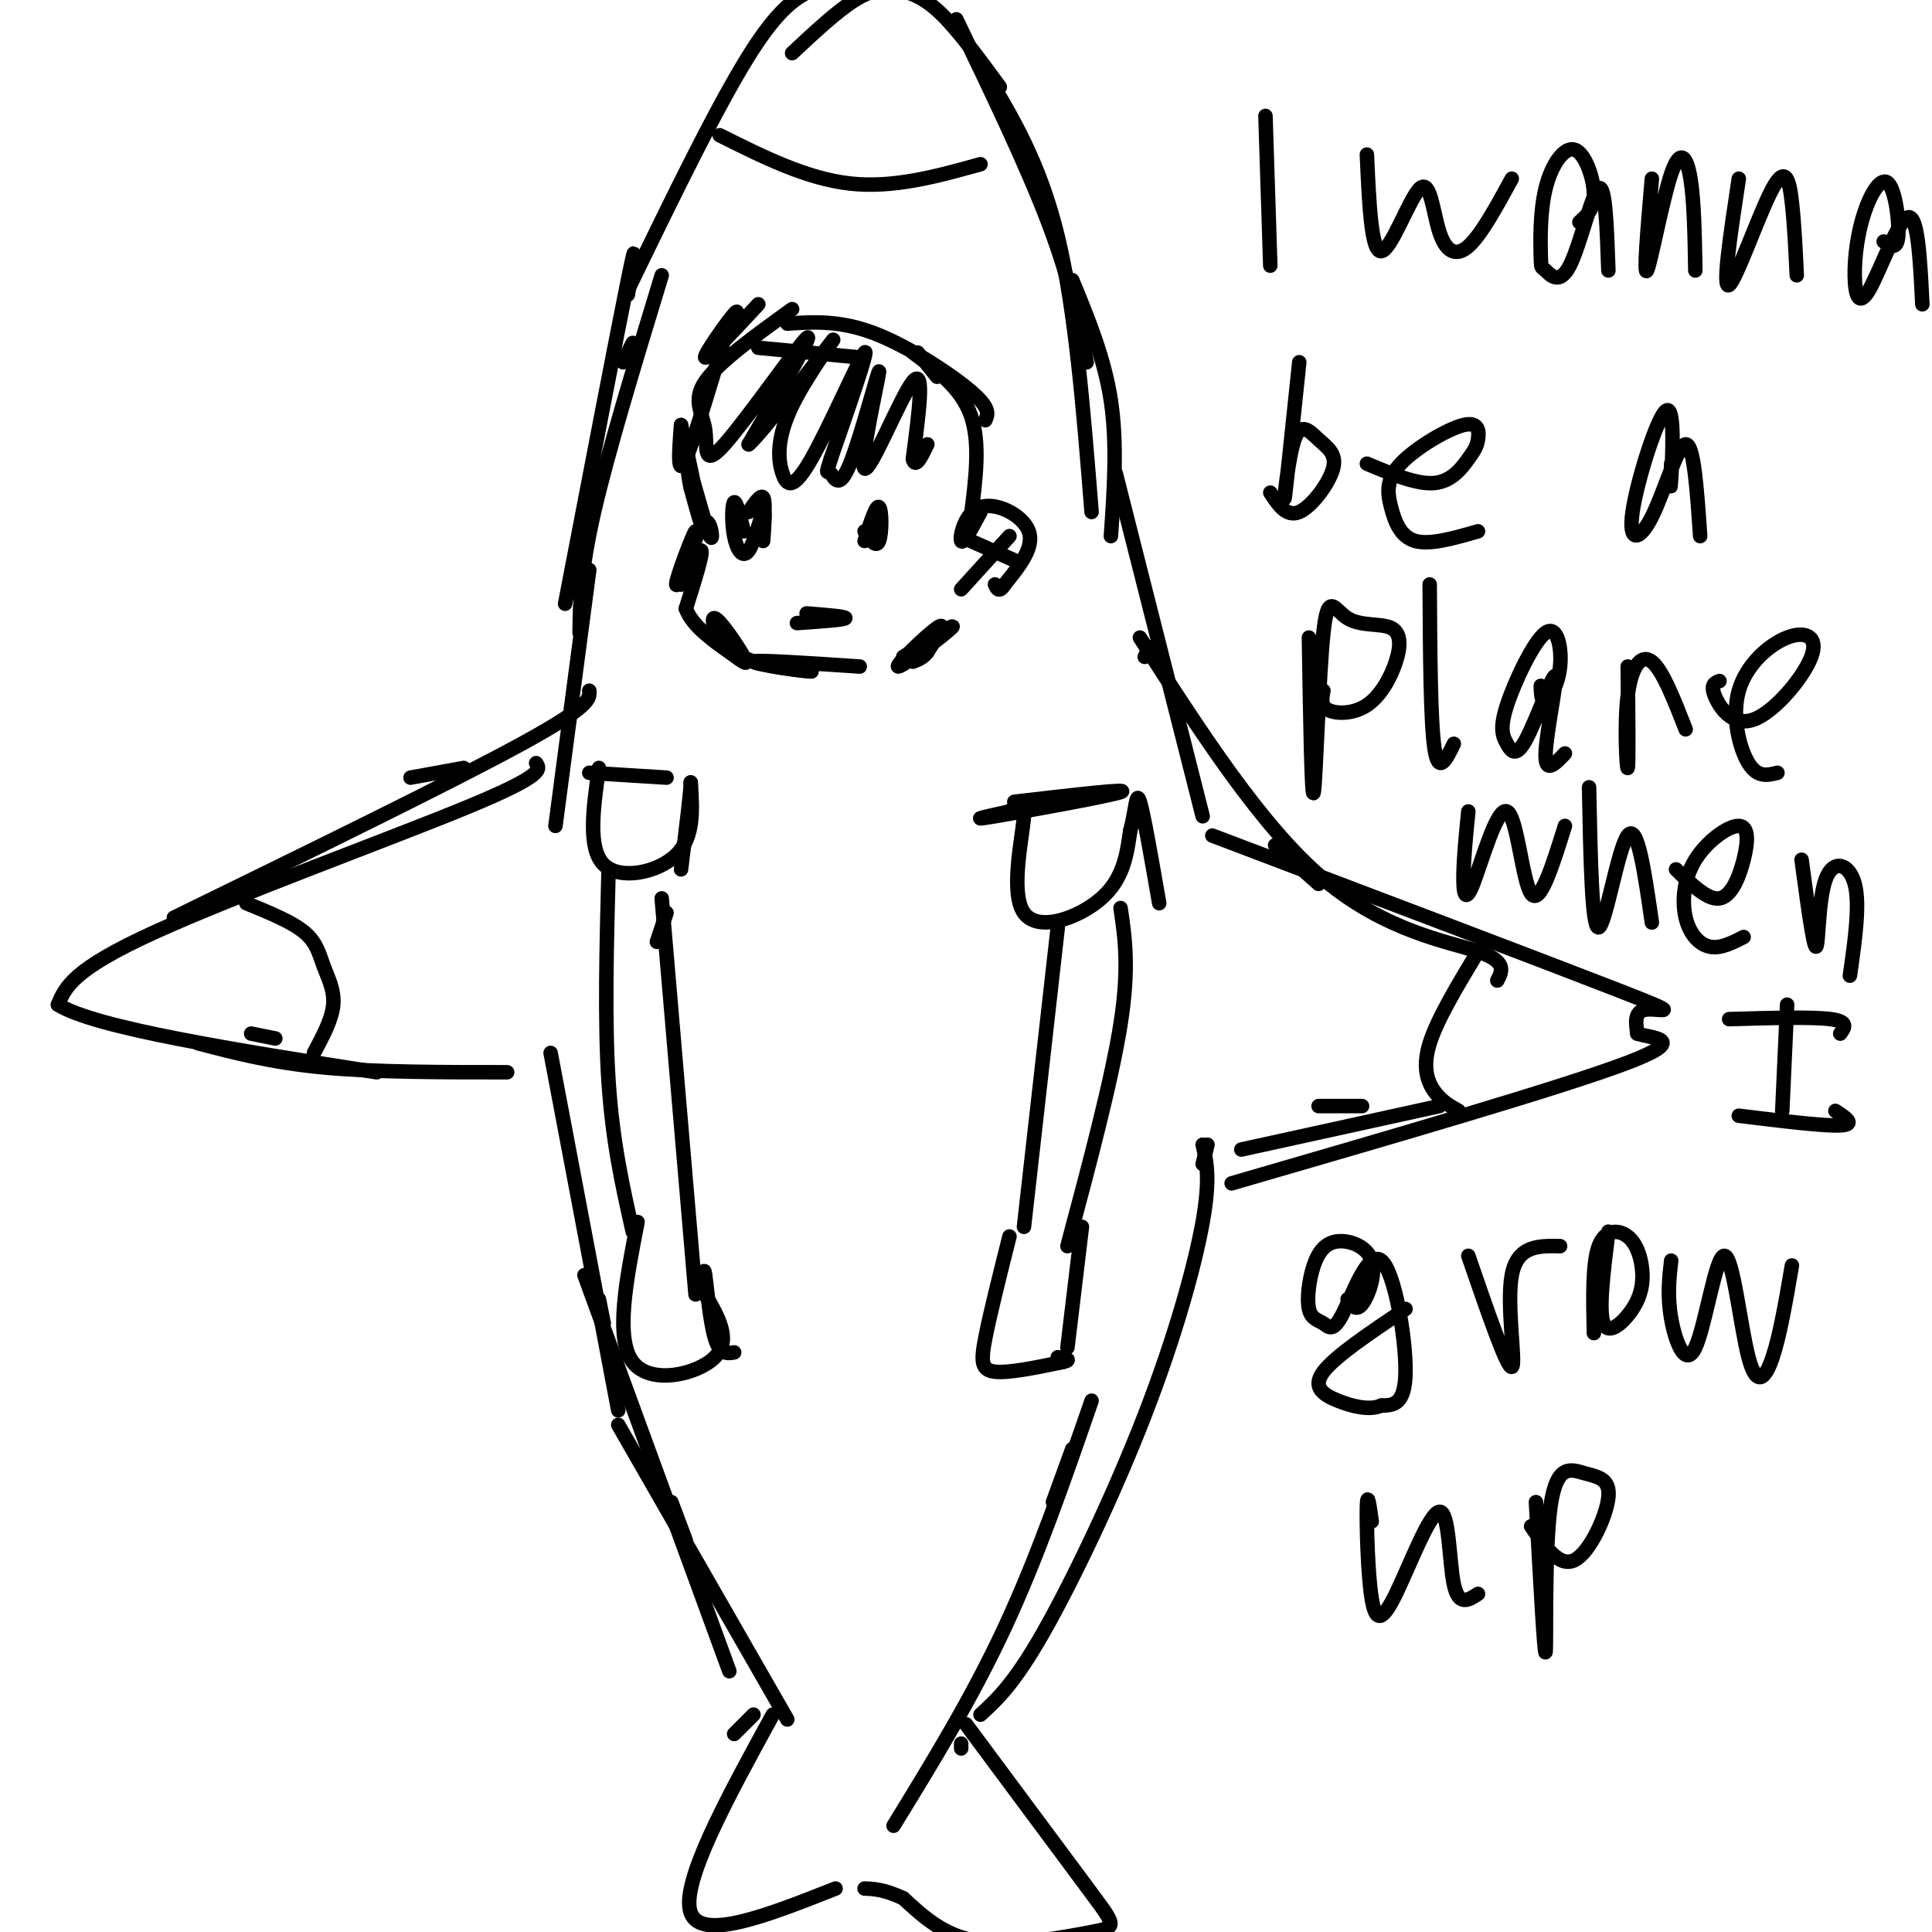 <svg viewBox='0 0 400 400' version='1.1' xmlns='http://www.w3.org/2000/svg' xmlns:xlink='http://www.w3.org/1999/xlink'><g fill='none' stroke='#000000' stroke-width='3' stroke-linecap='round' stroke-linejoin='round'><path d='M157,63c-5.356,5.756 -10.711,11.511 -11,11c-0.289,-0.511 4.489,-7.289 6,-9c1.511,-1.711 -0.244,1.644 -2,5'/><path d='M150,70c-2.044,6.644 -6.156,20.756 -8,25c-1.844,4.244 -1.422,-1.378 -1,-7'/><path d='M141,88c0.822,3.400 3.378,15.400 4,19c0.622,3.600 -0.689,-1.200 -2,-6'/><path d='M143,101c-0.552,-2.485 -0.931,-5.697 0,-3c0.931,2.697 3.174,11.303 4,13c0.826,1.697 0.236,-3.515 -1,-3c-1.236,0.515 -3.118,6.758 -5,13'/><path d='M141,121c0.238,-1.297 3.332,-11.038 3,-11c-0.332,0.038 -4.089,9.856 -4,11c0.089,1.144 4.026,-6.388 5,-7c0.974,-0.612 -1.013,5.694 -3,12'/><path d='M142,126c1.291,3.678 6.020,6.872 9,9c2.980,2.128 4.211,3.189 3,1c-1.211,-2.189 -4.865,-7.628 -6,-8c-1.135,-0.372 0.247,4.322 4,7c3.753,2.678 9.876,3.339 16,4'/><path d='M168,139c-1.156,0.133 -12.044,-1.533 -12,-2c0.044,-0.467 11.022,0.267 22,1'/><path d='M187,136c5.720,-3.708 11.440,-7.417 10,-6c-1.440,1.417 -10.042,7.958 -11,8c-0.958,0.042 5.726,-6.417 8,-8c2.274,-1.583 0.137,1.708 -2,5'/><path d='M192,135c-0.833,1.167 -1.917,1.583 -3,2'/><path d='M203,106c-1.815,3.411 -3.631,6.821 -4,6c-0.369,-0.821 0.708,-5.875 4,-7c3.292,-1.125 8.798,1.679 10,5c1.202,3.321 -1.899,7.161 -5,11'/><path d='M208,121c-1.167,1.833 -1.583,0.917 -2,0'/><path d='M201,112c0.000,0.000 9.000,4.000 9,4'/><path d='M209,111c0.000,0.000 -10.000,11.000 -10,11'/><path d='M155,106c1.250,-1.833 2.500,-3.667 3,-3c0.500,0.667 0.250,3.833 0,7'/><path d='M179,112c1.200,-3.778 2.400,-7.556 3,-7c0.600,0.556 0.600,5.444 0,7c-0.600,1.556 -1.800,-0.222 -3,-2'/><path d='M158,112c0.252,-3.467 0.504,-6.935 0,-6c-0.504,0.935 -1.764,6.271 -3,8c-1.236,1.729 -2.448,-0.150 -3,-3c-0.552,-2.850 -0.443,-6.671 0,-7c0.443,-0.329 1.222,2.836 2,6'/><path d='M165,129c4.833,-0.333 9.667,-0.667 10,-1c0.333,-0.333 -3.833,-0.667 -8,-1'/><path d='M164,64c-7.641,5.509 -15.282,11.018 -18,15c-2.718,3.982 -0.512,6.439 0,10c0.512,3.561 -0.670,8.228 4,3c4.670,-5.228 15.191,-20.351 17,-22c1.809,-1.649 -5.096,10.175 -12,22'/><path d='M155,92c2.435,-1.932 14.523,-17.760 17,-21c2.477,-3.240 -4.657,6.110 -8,13c-3.343,6.890 -2.896,11.321 -2,14c0.896,2.679 2.241,3.606 6,-3c3.759,-6.606 9.931,-20.745 11,-22c1.069,-1.255 -2.966,10.372 -7,22'/><path d='M172,95c-1.204,3.784 -0.713,2.244 0,3c0.713,0.756 1.647,3.808 4,-2c2.353,-5.808 6.126,-20.474 6,-19c-0.126,1.474 -4.149,19.089 -3,20c1.149,0.911 7.471,-14.883 10,-18c2.529,-3.117 1.264,6.441 0,16'/><path d='M189,95c0.500,2.167 1.750,-0.417 3,-3'/><path d='M157,72c0.000,0.000 21.000,2.000 21,2'/><path d='M163,67c5.444,-0.356 10.889,-0.711 18,2c7.111,2.711 15.889,8.489 20,12c4.111,3.511 3.556,4.756 3,6'/><path d='M194,78c0.000,0.000 -4.000,-5.000 -4,-5'/><path d='M189,73c5.000,3.667 10.000,7.333 12,13c2.000,5.667 1.000,13.333 0,21'/><path d='M130,60c9.583,-19.750 19.167,-39.500 26,-50c6.833,-10.500 10.917,-11.750 15,-13'/><path d='M164,11c4.673,-4.363 9.345,-8.726 13,-11c3.655,-2.274 6.292,-2.458 9,-2c2.708,0.458 5.488,1.560 9,5c3.512,3.440 7.756,9.220 12,15'/><path d='M198,4c7.250,15.083 14.500,30.167 19,42c4.500,11.833 6.250,20.417 8,29'/><path d='M210,28c0.000,0.000 -2.000,-4.000 -2,-4'/><path d='M204,15c5.667,9.417 11.333,18.833 15,34c3.667,15.167 5.333,36.083 7,57'/><path d='M222,58c3.333,8.083 6.667,16.167 8,25c1.333,8.833 0.667,18.417 0,28'/><path d='M149,28c9.000,4.500 18.000,9.000 27,10c9.000,1.000 18.000,-1.500 27,-4'/><path d='M130,61c1.083,-6.833 2.167,-13.667 0,-3c-2.167,10.667 -7.583,38.833 -13,67'/><path d='M129,75c0.000,0.000 2.000,-4.000 2,-4'/><path d='M137,57c-5.583,18.333 -11.167,36.667 -14,49c-2.833,12.333 -2.917,18.667 -3,25'/><path d='M210,166c12.244,-1.422 24.489,-2.844 22,-2c-2.489,0.844 -19.711,3.956 -26,5c-6.289,1.044 -1.644,0.022 3,-1'/><path d='M209,168c1.380,-1.144 3.329,-3.502 3,1c-0.329,4.502 -2.935,15.866 0,20c2.935,4.134 11.410,1.038 16,-3c4.590,-4.038 5.295,-9.019 6,-14'/><path d='M234,172c1.200,-4.444 1.200,-8.556 2,-6c0.800,2.556 2.400,11.778 4,21'/><path d='M219,192c0.000,0.000 -7.000,62.000 -7,62'/><path d='M232,188c0.917,6.167 1.833,12.333 0,24c-1.833,11.667 -6.417,28.833 -11,46'/><path d='M209,256c-2.022,8.044 -4.044,16.089 -5,21c-0.956,4.911 -0.844,6.689 2,7c2.844,0.311 8.422,-0.844 14,-2'/><path d='M220,282c2.167,-0.500 0.583,-0.750 -1,-1'/><path d='M224,254c0.000,0.000 -3.000,25.000 -3,25'/><path d='M124,159c-1.178,8.333 -2.356,16.667 1,20c3.356,3.333 11.244,1.667 15,-2c3.756,-3.667 3.378,-9.333 3,-15'/><path d='M143,162c0.167,0.500 -0.917,9.250 -2,18'/><path d='M122,160c0.000,0.000 16.000,1.000 16,1'/><path d='M126,180c-0.417,15.750 -0.833,31.500 0,44c0.833,12.500 2.917,21.750 5,31'/><path d='M136,195c0.000,0.000 2.000,-6.000 2,-6'/><path d='M137,186c0.000,0.000 7.000,82.000 7,82'/><path d='M132,253c-2.356,12.067 -4.711,24.133 -1,29c3.711,4.867 13.489,2.533 17,-1c3.511,-3.533 0.756,-8.267 -2,-13'/><path d='M146,268c-0.381,-3.655 -0.333,-6.292 0,-4c0.333,2.292 0.952,9.512 2,13c1.048,3.488 2.524,3.244 4,3'/><path d='M122,118c0.000,0.000 -7.000,53.000 -7,53'/><path d='M122,143c0.167,1.583 0.333,3.167 -14,11c-14.333,7.833 -43.167,21.917 -72,36'/><path d='M85,161c0.000,0.000 11.000,-2.000 11,-2'/><path d='M111,158c0.867,1.244 1.733,2.489 -14,9c-15.733,6.511 -48.067,18.289 -65,26c-16.933,7.711 -18.467,11.356 -20,15'/><path d='M12,208c7.667,4.833 36.833,9.417 66,14'/><path d='M57,215c0.000,0.000 -5.000,-1.000 -5,-1'/><path d='M41,216c7.667,2.000 15.333,4.000 26,5c10.667,1.000 24.333,1.000 38,1'/><path d='M51,187c4.702,1.923 9.405,3.845 12,6c2.595,2.155 3.083,4.542 4,7c0.917,2.458 2.262,4.988 2,8c-0.262,3.012 -2.131,6.506 -4,10'/><path d='M231,98c0.000,0.000 18.000,71.000 18,71'/><path d='M237,136c0.000,0.000 1.000,-2.000 1,-2'/><path d='M236,132c12.578,19.578 25.156,39.156 38,50c12.844,10.844 25.956,12.956 32,15c6.044,2.044 5.022,4.022 4,6'/><path d='M273,183c0.000,0.000 -9.000,-8.000 -9,-8'/><path d='M251,173c34.756,13.178 69.511,26.356 84,32c14.489,5.644 8.711,3.756 6,4c-2.711,0.244 -2.356,2.622 -2,5'/><path d='M339,214c2.889,1.000 11.111,1.000 -2,6c-13.111,5.000 -47.556,15.000 -82,25'/><path d='M273,229c0.000,0.000 9.000,0.000 9,0'/><path d='M298,229c0.000,0.000 -41.000,9.000 -41,9'/><path d='M306,197c-4.222,7.000 -8.444,14.000 -10,19c-1.556,5.000 -0.444,8.000 1,10c1.444,2.000 3.222,3.000 5,4'/><path d='M114,218c0.000,0.000 14.000,74.000 14,74'/><path d='M125,274c0.000,0.000 -1.000,-5.000 -1,-5'/><path d='M121,264c0.000,0.000 30.000,82.000 30,82'/><path d='M142,319c0.000,0.000 -3.000,-8.000 -3,-8'/><path d='M128,295c0.000,0.000 35.000,61.000 35,61'/><path d='M249,241c0.000,0.000 1.000,-4.000 1,-4'/><path d='M249,237c0.810,3.476 1.619,6.952 0,16c-1.619,9.048 -5.667,23.667 -12,40c-6.333,16.333 -14.952,34.381 -21,45c-6.048,10.619 -9.524,13.810 -13,17'/><path d='M218,311c0.000,0.000 4.000,-11.000 4,-11'/><path d='M226,290c-5.583,16.167 -11.167,32.333 -18,47c-6.833,14.667 -14.917,27.833 -23,41'/><path d='M199,362c0.000,0.000 0.000,-1.000 0,-1'/><path d='M200,357c10.399,14.000 20.798,28.000 26,35c5.202,7.000 5.208,7.000 0,8c-5.208,1.000 -15.631,3.000 -23,2c-7.369,-1.000 -11.685,-5.000 -16,-9'/><path d='M187,393c-4.000,-1.833 -6.000,-1.917 -8,-2'/><path d='M152,359c0.000,0.000 4.000,-4.000 4,-4'/><path d='M160,355c-9.583,17.500 -19.167,35.000 -17,41c2.167,6.000 16.083,0.500 30,-5'/><path d='M262,24c0.000,0.000 1.000,31.000 1,31'/><path d='M283,32c0.450,10.152 0.900,20.303 3,20c2.100,-0.303 5.852,-11.061 8,-13c2.148,-1.939 2.694,4.939 4,9c1.306,4.061 3.373,5.303 6,3c2.627,-2.303 5.813,-8.152 9,-14'/><path d='M327,46c1.547,-1.384 3.094,-2.767 3,-6c-0.094,-3.233 -1.830,-8.315 -4,-9c-2.170,-0.685 -4.775,3.027 -6,8c-1.225,4.973 -1.071,11.208 -1,14c0.071,2.792 0.060,2.140 1,3c0.940,0.860 2.830,3.232 5,-1c2.170,-4.232 4.620,-15.066 6,-16c1.380,-0.934 1.690,8.033 2,17'/><path d='M342,37c-0.875,10.208 -1.750,20.417 -1,19c0.750,-1.417 3.125,-14.458 5,-20c1.875,-5.542 3.250,-3.583 4,1c0.750,4.583 0.875,11.792 1,19'/><path d='M360,37c-1.750,11.560 -3.500,23.119 -2,22c1.500,-1.119 6.250,-14.917 9,-20c2.750,-5.083 3.500,-1.452 4,3c0.500,4.452 0.750,9.726 1,15'/><path d='M390,50c1.361,0.917 2.723,1.833 3,-1c0.277,-2.833 -0.529,-9.416 -2,-11c-1.471,-1.584 -3.607,1.833 -5,6c-1.393,4.167 -2.044,9.086 -2,13c0.044,3.914 0.781,6.823 3,3c2.219,-3.823 5.920,-14.378 8,-15c2.080,-0.622 2.540,8.689 3,18'/><path d='M269,75c-1.379,13.165 -2.759,26.331 -3,28c-0.241,1.669 0.656,-8.158 2,-12c1.344,-3.842 3.133,-1.700 5,0c1.867,1.700 3.810,2.958 3,6c-0.810,3.042 -4.374,7.869 -7,9c-2.626,1.131 -4.313,-1.435 -6,-4'/><path d='M283,96c5.183,2.173 10.365,4.346 14,4c3.635,-0.346 5.721,-3.212 7,-5c1.279,-1.788 1.749,-2.498 2,-4c0.251,-1.502 0.283,-3.798 -3,-3c-3.283,0.798 -9.880,4.688 -13,8c-3.120,3.312 -2.763,6.046 -2,9c0.763,2.954 1.932,6.130 5,7c3.068,0.870 8.034,-0.565 13,-2'/><path d='M346,96c-0.118,3.442 -0.236,6.885 0,3c0.236,-3.885 0.826,-15.096 -1,-14c-1.826,1.096 -6.067,14.500 -7,21c-0.933,6.500 1.441,6.096 4,1c2.559,-5.096 5.303,-14.885 7,-15c1.697,-0.115 2.349,9.442 3,19'/><path d='M271,132c0.279,17.165 0.558,34.330 1,32c0.442,-2.330 1.046,-24.155 2,-33c0.954,-8.845 2.259,-4.711 5,-3c2.741,1.711 6.920,0.997 9,2c2.080,1.003 2.063,3.722 1,7c-1.063,3.278 -3.171,7.113 -6,9c-2.829,1.887 -6.380,1.825 -8,1c-1.620,-0.825 -1.310,-2.412 -1,-4'/><path d='M296,121c0.083,14.250 0.167,28.500 1,34c0.833,5.500 2.417,2.250 4,-1'/><path d='M319,142c0.056,1.742 0.111,3.483 1,3c0.889,-0.483 2.611,-3.191 3,-7c0.389,-3.809 -0.554,-8.717 -3,-7c-2.446,1.717 -6.396,10.061 -8,15c-1.604,4.939 -0.861,6.473 0,8c0.861,1.527 1.839,3.049 4,-1c2.161,-4.049 5.505,-13.667 6,-13c0.495,0.667 -1.859,11.619 -2,16c-0.141,4.381 1.929,2.190 4,0'/><path d='M337,138c0.107,10.280 0.214,20.560 0,21c-0.214,0.440 -0.750,-8.958 0,-15c0.750,-6.042 2.786,-8.726 5,-7c2.214,1.726 4.607,7.863 7,14'/><path d='M356,141c-0.946,0.355 -1.892,0.711 -1,3c0.892,2.289 3.622,6.513 8,5c4.378,-1.513 10.402,-8.762 12,-13c1.598,-4.238 -1.232,-5.466 -5,-4c-3.768,1.466 -8.476,5.625 -10,11c-1.524,5.375 0.136,11.964 2,15c1.864,3.036 3.932,2.518 6,2'/><path d='M304,168c-0.466,4.656 -0.931,9.311 -1,13c-0.069,3.689 0.260,6.411 2,2c1.740,-4.411 4.892,-15.957 7,-15c2.108,0.957 3.174,14.416 5,17c1.826,2.584 4.413,-5.708 7,-14'/><path d='M329,163c0.289,14.756 0.578,29.511 2,29c1.422,-0.511 3.978,-16.289 6,-19c2.022,-2.711 3.511,7.644 5,18'/><path d='M347,180c3.274,3.195 6.548,6.390 9,6c2.452,-0.390 4.082,-4.365 5,-8c0.918,-3.635 1.124,-6.930 -1,-7c-2.124,-0.070 -6.580,3.084 -9,7c-2.420,3.916 -2.805,8.593 -2,12c0.805,3.407 2.802,5.545 5,6c2.198,0.455 4.599,-0.772 7,-2'/><path d='M373,178c1.226,9.107 2.452,18.214 3,18c0.548,-0.214 0.417,-9.750 2,-14c1.583,-4.250 4.881,-3.214 6,1c1.119,4.214 0.060,11.607 -1,19'/><path d='M370,208c0.000,0.000 -1.000,22.000 -1,22'/><path d='M360,231c8.833,1.083 17.667,2.167 21,2c3.333,-0.167 1.167,-1.583 -1,-3'/><path d='M358,211c8.583,-0.250 17.167,-0.500 21,0c3.833,0.500 2.917,1.750 2,3'/><path d='M279,269c0.866,1.298 1.732,2.596 3,1c1.268,-1.596 2.937,-6.087 2,-9c-0.937,-2.913 -4.481,-4.250 -7,-4c-2.519,0.250 -4.014,2.085 -5,5c-0.986,2.915 -1.465,6.911 -1,9c0.465,2.089 1.873,2.273 3,3c1.127,0.727 1.972,1.999 4,-2c2.028,-3.999 5.238,-13.269 8,-11c2.762,2.269 5.075,16.077 5,23c-0.075,6.923 -2.537,6.962 -5,7'/><path d='M286,291c-2.429,1.060 -6.000,0.208 -9,-1c-3.000,-1.208 -5.429,-2.774 -3,-6c2.429,-3.226 9.714,-8.113 17,-13'/><path d='M304,260c4.022,11.689 8.044,23.378 9,23c0.956,-0.378 -1.156,-12.822 0,-19c1.156,-6.178 5.578,-6.089 10,-6'/><path d='M333,255c-1.029,8.181 -2.059,16.362 -1,19c1.059,2.638 4.206,-0.265 6,-3c1.794,-2.735 2.233,-5.300 2,-8c-0.233,-2.700 -1.140,-5.535 -3,-7c-1.860,-1.465 -4.674,-1.562 -6,2c-1.326,3.562 -1.163,10.781 -1,18'/><path d='M346,261c-0.416,3.653 -0.832,7.307 0,12c0.832,4.693 2.911,10.426 5,6c2.089,-4.426 4.189,-19.011 6,-19c1.811,0.011 3.334,14.618 5,21c1.666,6.382 3.476,4.538 5,0c1.524,-4.538 2.762,-11.769 4,-19'/><path d='M284,315c-0.453,-3.281 -0.906,-6.562 -1,-3c-0.094,3.562 0.171,13.965 1,19c0.829,5.035 2.222,4.700 5,-1c2.778,-5.700 6.940,-16.765 9,-17c2.060,-0.235 2.017,10.362 3,15c0.983,4.638 2.991,3.319 5,2'/><path d='M318,311c0.893,16.277 1.785,32.555 2,31c0.215,-1.555 -0.249,-20.941 1,-30c1.249,-9.059 4.211,-7.789 7,-7c2.789,0.789 5.405,1.097 5,5c-0.405,3.903 -3.830,11.401 -7,13c-3.170,1.599 -6.085,-2.700 -9,-7'/></g>
</svg>